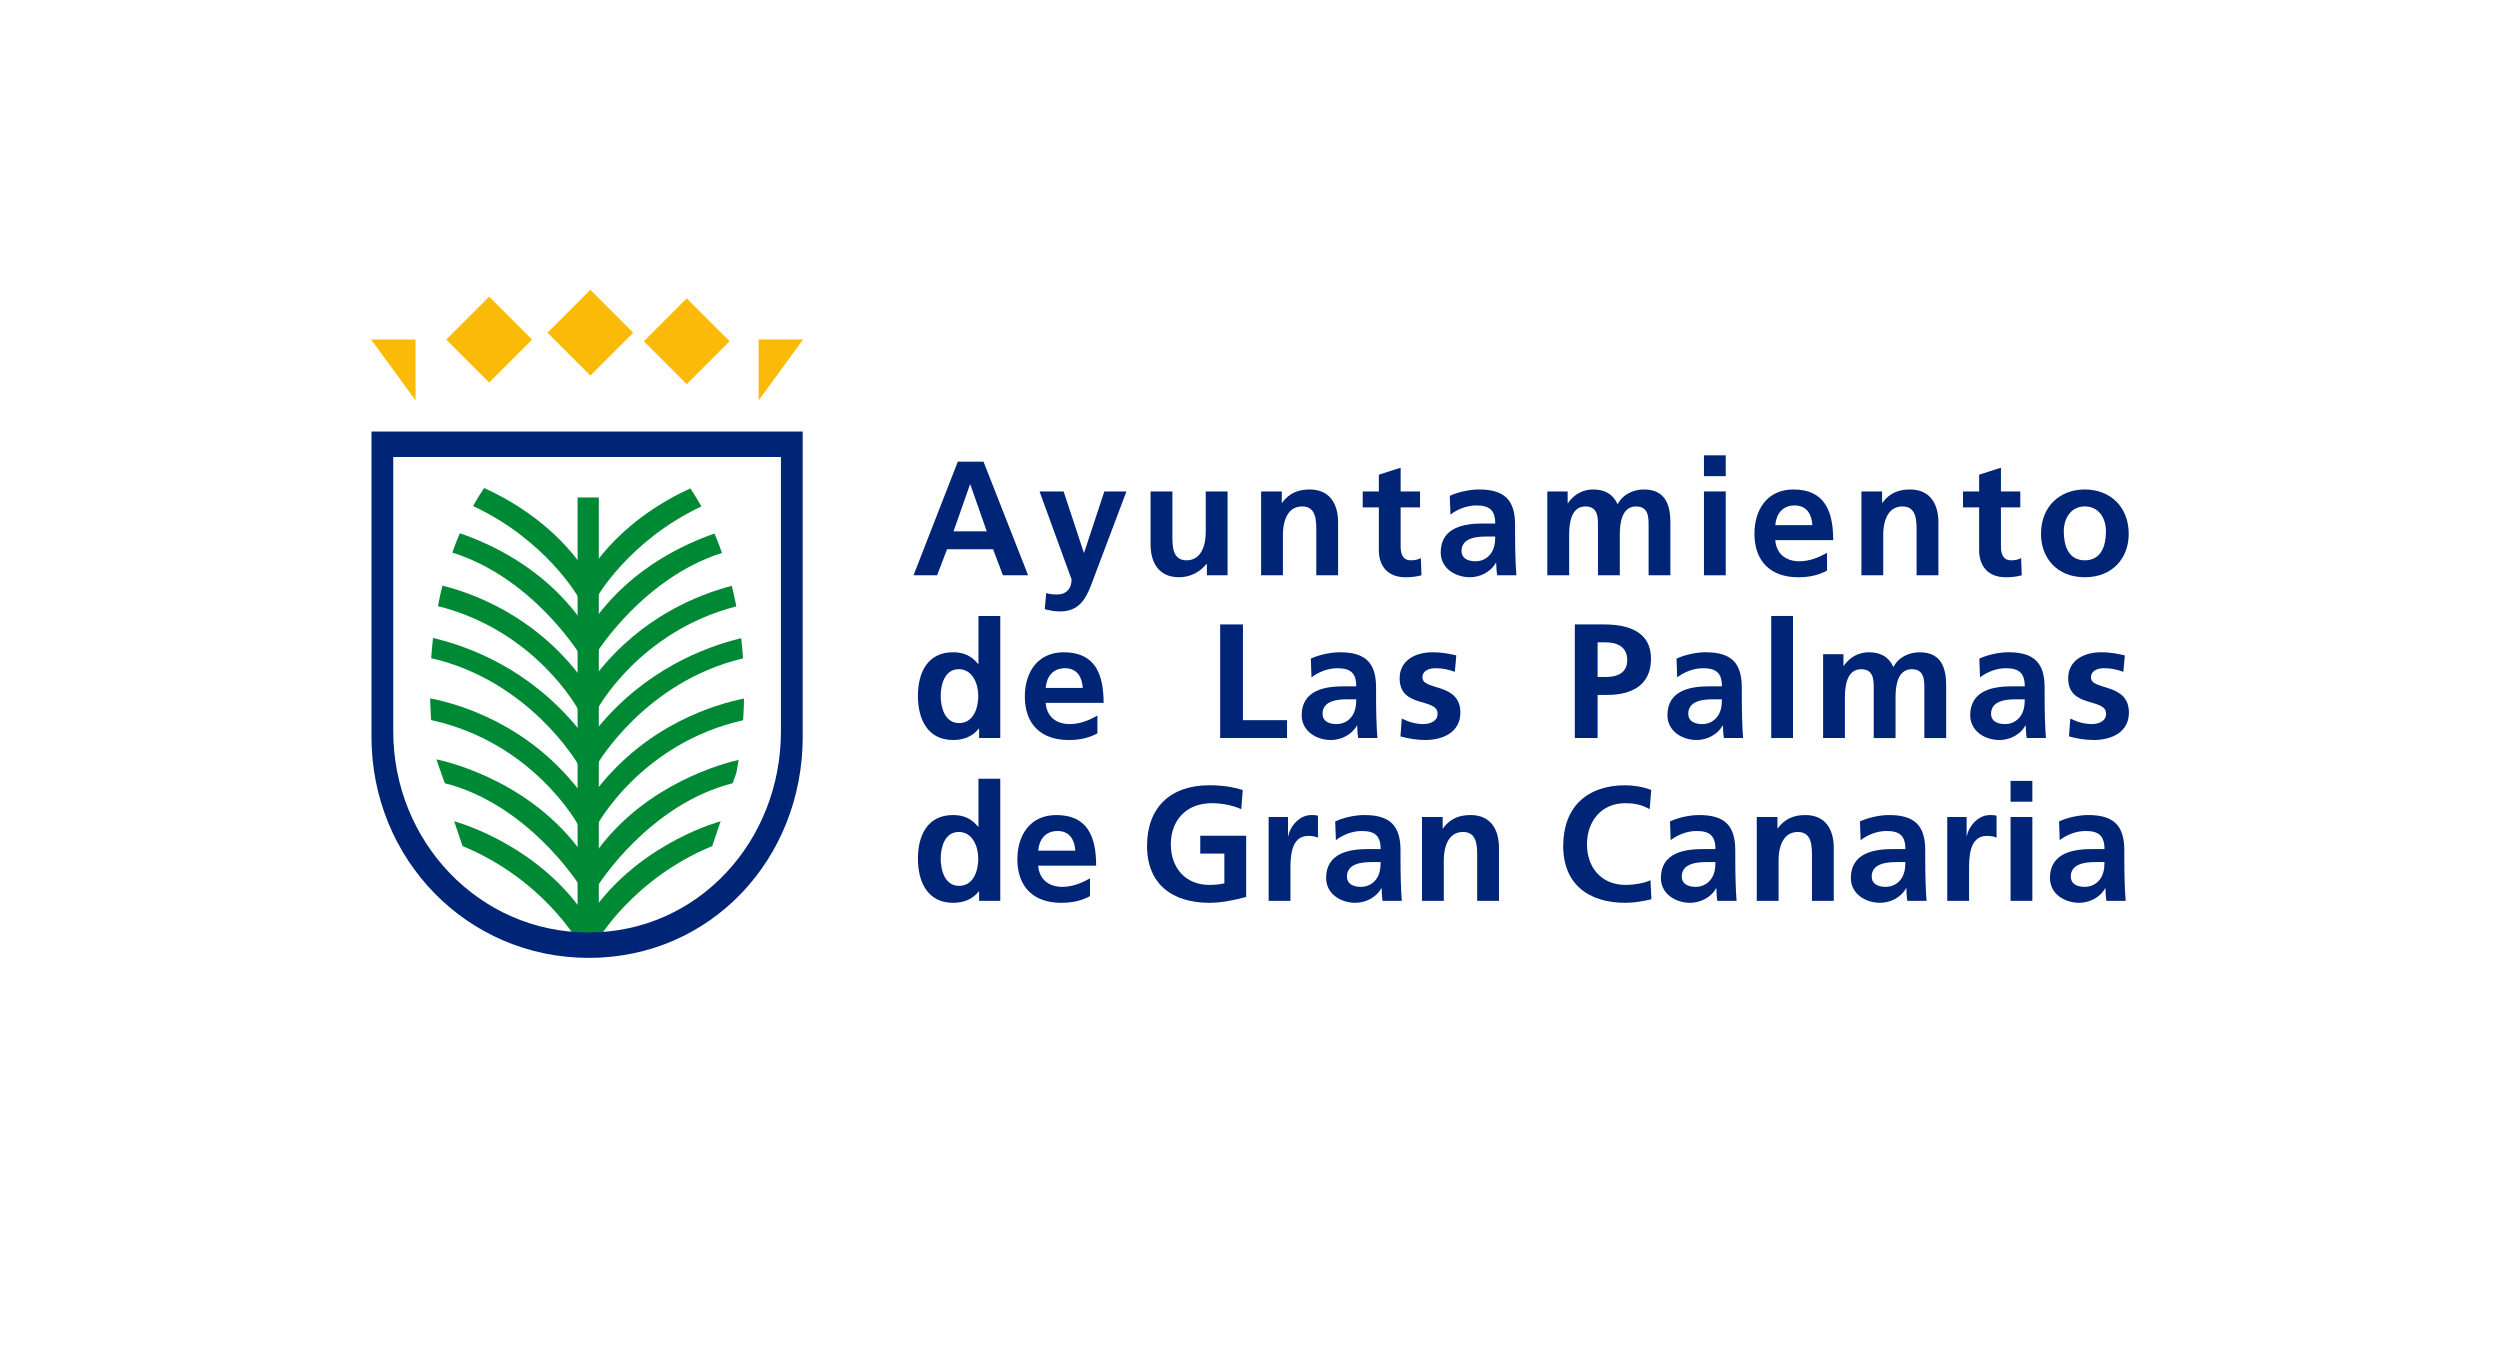 <?xml version="1.0" encoding="utf-8"?>
<!-- Generator: Adobe Illustrator 16.0.0, SVG Export Plug-In . SVG Version: 6.00 Build 0)  -->
<!DOCTYPE svg PUBLIC "-//W3C//DTD SVG 1.1//EN" "http://www.w3.org/Graphics/SVG/1.1/DTD/svg11.dtd">
<svg version="1.1" id="Capa_1" xmlns="http://www.w3.org/2000/svg" xmlns:xlink="http://www.w3.org/1999/xlink" x="0px" y="0px"
	 width="320px" height="175px" viewBox="0 0 320 175" enable-background="new 0 0 320 175" xml:space="preserve">
<g>
	<g>
		<g>
			<path fill="#008934" d="M73.932,63.678h2.717v58.712c-0.495,0.062-0.995,0.093-1.499,0.093c-0.412,0-0.816-0.022-1.218-0.06
				V63.678z"/>
			<path fill-rule="evenodd" clip-rule="evenodd" fill="#008934" d="M76.45,90.78c0.011-0.026-0.12-4.453-0.009-4.585
				c5.695-7.265,13.011-10.115,17.23-11.208c0.215,0.859,0.405,1.734,0.577,2.63C81.825,80.8,76.45,90.78,76.45,90.78z"/>
			<path fill-rule="evenodd" clip-rule="evenodd" fill="#008934" d="M73.988,90.78c0,0-5.415-10.05-17.932-13.196
				c0.17-0.894,0.364-1.77,0.576-2.628c4.201,1.065,11.606,3.898,17.36,11.239C74.101,86.327,73.974,90.753,73.988,90.78z"/>
			<g>
				<path fill-rule="evenodd" clip-rule="evenodd" fill="#008934" d="M76.45,105.572c0.011-0.028-0.12-4.459-0.009-4.588
					c6.484-8.273,15.069-10.821,18.795-11.569c-0.018,0.936-0.059,1.863-0.12,2.778C82.073,95.122,76.45,105.572,76.45,105.572z"/>
				<path fill-rule="evenodd" clip-rule="evenodd" fill="#008934" d="M73.988,105.572c0,0-5.666-10.524-18.807-13.407
					c-0.063-0.914-0.104-1.839-0.12-2.776c3.647,0.71,12.37,3.22,18.932,11.596C74.101,101.113,73.974,105.543,73.988,105.572z"/>
			</g>
			<g>
				<path fill-rule="evenodd" clip-rule="evenodd" fill="#008934" d="M76.45,97.815c0.011-0.026-0.12-4.453-0.009-4.584
					c6.129-7.499,13.742-10.414,18.434-11.543c0.097,0.853,0.177,1.717,0.237,2.588C82.543,87.238,76.45,97.815,76.45,97.815z"/>
				<path fill-rule="evenodd" clip-rule="evenodd" fill="#008934" d="M73.988,97.815c0,0-6.143-10.656-18.798-13.571
					c0.062-0.873,0.14-1.733,0.238-2.582c4.68,1.099,12.376,4.002,18.565,11.569C74.101,93.362,73.974,97.789,73.988,97.815z"/>
			</g>
			<g>
				<path fill-rule="evenodd" clip-rule="evenodd" fill="#008934" d="M76.45,83.441c0.011-0.025-0.12-4.452-0.009-4.585
					c4.655-6.209,11.155-9.227,15.017-10.563c0.339,0.803,0.66,1.627,0.958,2.482C82.405,73.939,76.45,83.441,76.45,83.441z"/>
				<path fill-rule="evenodd" clip-rule="evenodd" fill="#008934" d="M73.988,83.441c0,0-6.012-9.578-16.096-12.707
					c0.303-0.853,0.622-1.68,0.966-2.479c3.846,1.309,10.432,4.332,15.135,10.602C74.101,78.989,73.974,83.416,73.988,83.441z"/>
			</g>
			<g>
				<path fill-rule="evenodd" clip-rule="evenodd" fill="#008934" d="M76.582,108.678c6.344-8.456,16.104-10.995,17.965-11.414
					c-0.088,0.551-0.186,1.097-0.287,1.638l-0.475,1.348c-10.747,2.735-17.197,13.02-17.197,13.02
					C76.602,113.244,76.473,108.81,76.582,108.678z"/>
				<path fill-rule="evenodd" clip-rule="evenodd" fill="#008934" d="M74.128,113.269c0,0-6.451-10.284-17.2-13.02l-1.071-3.05
					c0,0,11.241,2.103,18.277,11.479C74.241,108.81,74.114,113.244,74.128,113.269z"/>
			</g>
			<g>
				<path fill-rule="evenodd" clip-rule="evenodd" fill="#008934" d="M76.398,76.457L76.4,71.81
					c3.722-4.882,8.601-7.765,11.963-9.299c0.491,0.732,0.965,1.506,1.413,2.316C80.524,69.166,76.398,76.457,76.398,76.457z"/>
				<path fill-rule="evenodd" clip-rule="evenodd" fill="#008934" d="M74.038,76.457c0,0-4.161-7.348-13.487-11.678
					c0.45-0.808,0.922-1.585,1.417-2.313c3.362,1.523,8.307,4.412,12.063,9.345L74.038,76.457z"/>
			</g>
			<g>
				<path fill-rule="evenodd" clip-rule="evenodd" fill="#008934" d="M76.369,120.55l0.002-4.644
					c6.278-8.247,15.868-10.785,15.868-10.785l-1.072,3.175C80.917,112.517,76.369,120.55,76.369,120.55z"/>
				<path fill-rule="evenodd" clip-rule="evenodd" fill="#008934" d="M74.006,120.55c0,0-4.549-8.033-14.801-12.253l-1.071-3.175
					c0,0,9.591,2.538,15.868,10.785L74.006,120.55z"/>
			</g>
		</g>
		<g>
			
				<rect x="71.677" y="38.691" transform="matrix(-0.707 -0.707 0.707 -0.707 98.888 126.103)" fill="#FBBA07" width="7.763" height="7.763"/>
			
				<rect x="84.01" y="39.783" transform="matrix(-0.707 -0.707 0.707 -0.707 119.167 136.688)" fill="#FBBA07" width="7.761" height="7.764"/>
			
				<rect x="58.76" y="39.568" transform="matrix(-0.707 -0.707 0.707 -0.707 76.181 118.472)" fill="#FBBA07" width="7.764" height="7.76"/>
			<polygon fill="#FBBA07" points="102.797,43.451 97.109,43.451 97.109,51.247 			"/>
			<polygon fill="#FBBA07" points="47.5,43.451 53.188,43.451 53.188,51.247 			"/>
		</g>
		<path fill="#002577" d="M50.337,93.618c0,14.044,10.937,25.737,24.98,25.737c14.047,0,24.643-11.693,24.643-25.737V58.492H50.337
			V93.618z M47.55,94.309V55.238h55.198v39.071c0,15.626-11.753,28.3-27.381,28.3C59.746,122.609,47.55,109.936,47.55,94.309z"/>
	</g>
	<g>
		<g>
			<path fill-rule="evenodd" clip-rule="evenodd" fill="#002577" d="M120.411,109.906c0-1.434,0.5-3.414,2.313-3.414
				c1.788,0,2.496,1.915,2.496,3.414c0,1.525-0.601,3.484-2.455,3.484C120.933,113.39,120.411,111.389,120.411,109.906z
				 M125.324,115.308h2.711V99.679h-2.792v6.148h-0.041c-0.834-1.022-1.813-1.502-3.208-1.502c-3.292,0-4.5,2.623-4.5,5.581
				c0,2.945,1.208,5.653,4.5,5.653c1.311,0,2.46-0.416,3.292-1.462h0.039V115.308z"/>
			<path fill-rule="evenodd" clip-rule="evenodd" fill="#002577" d="M132.887,108.888c0.129-1.436,0.92-2.52,2.482-2.52
				c1.565,0,2.189,1.169,2.272,2.52H132.887z M139.516,112.435c-1.04,0.58-2.208,1.082-3.563,1.082
				c-1.732,0-2.937-0.981-3.066-2.712h7.42c0-3.75-1.126-6.479-5.105-6.479c-3.333,0-4.979,2.562-4.979,5.663
				c0,3.528,2.062,5.571,5.603,5.571c1.501,0,2.668-0.295,3.69-0.854V112.435z"/>
			<path fill-rule="evenodd" clip-rule="evenodd" fill="#002577" d="M159.072,101.118c-1.25-0.376-2.584-0.605-4.271-0.605
				c-4.936,0-7.979,2.79-7.979,7.772c0,4.919,3.271,7.275,7.979,7.275c1.562,0,3.167-0.336,4.709-0.752v-7.835h-5.876v2.291h3.084
				v3.798c-0.5,0.121-1.126,0.207-1.917,0.207c-3.107,0-4.936-2.235-4.936-5.193c0-2.979,1.872-5.268,5.268-5.268
				c1.167,0,2.627,0.249,3.751,0.77L159.072,101.118z"/>
			<path fill-rule="evenodd" clip-rule="evenodd" fill="#002577" d="M162.387,115.308h2.79v-3.939c0-1.542,0-4.374,2.271-4.374
				c0.503,0,1.001,0.083,1.251,0.228v-2.812c-0.29-0.084-0.58-0.084-0.854-0.084c-1.667,0-2.813,1.688-2.937,2.689h-0.044v-2.439
				h-2.478V115.308z"/>
			<path fill-rule="evenodd" clip-rule="evenodd" fill="#002577" d="M170.992,107.537c0.938-0.71,2.125-1.169,3.312-1.169
				c1.646,0,2.418,0.581,2.418,2.311h-1.544c-1.167,0-2.54,0.107-3.604,0.626c-1.061,0.521-1.831,1.459-1.831,3.063
				c0,2.045,1.853,3.191,3.75,3.191c1.273,0,2.667-0.666,3.312-1.857h0.043c0.021,0.336,0.021,1.043,0.124,1.605h2.459
				c-0.064-0.832-0.104-1.583-0.125-2.394c-0.02-0.793-0.04-1.606-0.04-2.694v-1.371c0-3.168-1.356-4.523-4.629-4.523
				c-1.187,0-2.643,0.314-3.729,0.812L170.992,107.537z M172.409,112.201c0-1.645,1.854-1.853,3.104-1.853h1.208
				c0,0.833-0.125,1.602-0.583,2.211c-0.438,0.584-1.106,0.958-1.959,0.958C173.18,113.517,172.409,113.12,172.409,112.201z"/>
			<path fill-rule="evenodd" clip-rule="evenodd" fill="#002577" d="M182.015,115.308h2.792v-5.253c0-1.376,0.437-3.562,2.457-3.562
				c1.794,0,1.814,1.77,1.814,3.083v5.731h2.792v-6.772c0-2.418-1.104-4.21-3.646-4.21c-1.459,0-2.646,0.479-3.523,1.708h-0.04
				v-1.458h-2.646V115.308z"/>
			<path fill-rule="evenodd" clip-rule="evenodd" fill="#002577" d="M211.261,112.664c-0.689,0.351-2.042,0.604-3.191,0.604
				c-3.104,0-4.937-2.235-4.937-5.193c0-2.979,1.876-5.268,4.877-5.268c1.044,0,2.043,0.143,3.146,0.77l0.205-2.458
				c-1.06-0.416-2.332-0.605-3.292-0.605c-4.937,0-7.978,2.79-7.978,7.772c0,4.919,3.271,7.275,7.978,7.275
				c1.104,0,2.253-0.208,3.315-0.46L211.261,112.664z"/>
			<path fill-rule="evenodd" clip-rule="evenodd" fill="#002577" d="M213.843,107.537c0.94-0.71,2.127-1.169,3.314-1.169
				c1.646,0,2.419,0.581,2.419,2.311h-1.544c-1.167,0-2.542,0.107-3.604,0.626c-1.064,0.521-1.835,1.459-1.835,3.063
				c0,2.045,1.855,3.191,3.75,3.191c1.273,0,2.669-0.666,3.315-1.857h0.041c0.02,0.336,0.02,1.043,0.123,1.605h2.459
				c-0.062-0.832-0.104-1.583-0.12-2.394c-0.022-0.793-0.045-1.606-0.045-2.694v-1.371c0-3.168-1.354-4.523-4.627-4.523
				c-1.185,0-2.645,0.314-3.729,0.812L213.843,107.537z M215.263,112.201c0-1.645,1.854-1.853,3.102-1.853h1.212
				c0,0.833-0.129,1.602-0.587,2.211c-0.438,0.584-1.104,0.958-1.957,0.958C216.032,113.517,215.263,113.12,215.263,112.201z"/>
			<path fill-rule="evenodd" clip-rule="evenodd" fill="#002577" d="M224.867,115.308h2.792v-5.253c0-1.376,0.439-3.562,2.458-3.562
				c1.794,0,1.813,1.77,1.813,3.083v5.731h2.793v-6.772c0-2.418-1.104-4.21-3.647-4.21c-1.459,0-2.648,0.479-3.523,1.708h-0.04
				v-1.458h-2.646V115.308z"/>
			<path fill-rule="evenodd" clip-rule="evenodd" fill="#002577" d="M238.16,107.537c0.938-0.71,2.125-1.169,3.314-1.169
				c1.646,0,2.415,0.581,2.415,2.311h-1.543c-1.164,0-2.539,0.107-3.602,0.626c-1.062,0.521-1.835,1.459-1.835,3.063
				c0,2.045,1.854,3.191,3.752,3.191c1.27,0,2.666-0.666,3.309-1.857h0.045c0.021,0.336,0.021,1.043,0.124,1.605h2.461
				c-0.066-0.832-0.106-1.583-0.127-2.394c-0.021-0.793-0.041-1.606-0.041-2.694v-1.371c0-3.168-1.354-4.523-4.624-4.523
				c-1.189,0-2.645,0.314-3.732,0.812L238.16,107.537z M239.577,112.201c0-1.645,1.854-1.853,3.104-1.853h1.208
				c0,0.833-0.125,1.602-0.581,2.211c-0.439,0.584-1.106,0.958-1.959,0.958C240.352,113.517,239.577,113.12,239.577,112.201z"/>
			<path fill-rule="evenodd" clip-rule="evenodd" fill="#002577" d="M249.245,115.308h2.795v-3.939c0-1.542,0-4.374,2.268-4.374
				c0.502,0,1.004,0.083,1.253,0.228v-2.812c-0.294-0.084-0.586-0.084-0.854-0.084c-1.667,0-2.812,1.688-2.939,2.689h-0.04v-2.439
				h-2.481V115.308z"/>
			<path fill-rule="evenodd" clip-rule="evenodd" fill="#002577" d="M257.352,115.308h2.789v-10.732h-2.789V115.308z
				 M257.352,102.619h2.789v-2.665h-2.789V102.619z"/>
			<path fill-rule="evenodd" clip-rule="evenodd" fill="#002577" d="M263.641,107.537c0.941-0.71,2.126-1.169,3.317-1.169
				c1.646,0,2.415,0.581,2.415,2.311h-1.542c-1.167,0-2.542,0.107-3.602,0.626c-1.065,0.521-1.837,1.459-1.837,3.063
				c0,2.045,1.853,3.191,3.754,3.191c1.269,0,2.663-0.666,3.31-1.857h0.041c0.021,0.336,0.021,1.043,0.127,1.605h2.46
				c-0.065-0.832-0.106-1.583-0.126-2.394c-0.021-0.793-0.046-1.606-0.046-2.694v-1.371c0-3.168-1.35-4.523-4.621-4.523
				c-1.189,0-2.648,0.314-3.731,0.812L263.641,107.537z M265.06,112.201c0-1.645,1.853-1.853,3.104-1.853h1.209
				c0,0.833-0.124,1.602-0.584,2.211c-0.438,0.584-1.103,0.958-1.96,0.958C265.832,113.517,265.06,113.12,265.06,112.201z"/>
		</g>
		<g>
			<path fill-rule="evenodd" clip-rule="evenodd" fill="#002577" d="M120.411,89.074c0-1.437,0.5-3.417,2.313-3.417
				c1.788,0,2.496,1.917,2.496,3.417c0,1.521-0.601,3.479-2.455,3.479C120.933,92.553,120.411,90.556,120.411,89.074z
				 M125.324,94.468h2.711V78.844h-2.792v6.147h-0.041c-0.834-1.021-1.813-1.501-3.208-1.501c-3.292,0-4.5,2.626-4.5,5.583
				c0,2.937,1.208,5.647,4.5,5.647c1.311,0,2.46-0.416,3.292-1.46h0.039V94.468z"/>
			<path fill-rule="evenodd" clip-rule="evenodd" fill="#002577" d="M133.846,88.054c0.122-1.439,0.914-2.521,2.478-2.521
				s2.187,1.167,2.272,2.521H133.846z M140.468,91.596c-1.04,0.586-2.209,1.086-3.561,1.086c-1.729,0-2.939-0.983-3.062-2.711h7.416
				c0-3.752-1.126-6.48-5.107-6.48c-3.328,0-4.977,2.563-4.977,5.666c0,3.525,2.062,5.564,5.603,5.564
				c1.501,0,2.666-0.291,3.688-0.855V91.596z"/>
			<polygon fill-rule="evenodd" clip-rule="evenodd" fill="#002577" points="156.182,94.468 164.742,94.468 164.742,92.182 
				159.097,92.182 159.097,79.928 156.182,79.928 			"/>
			<path fill-rule="evenodd" clip-rule="evenodd" fill="#002577" d="M167.87,86.7c0.936-0.706,2.125-1.167,3.312-1.167
				c1.646,0,2.417,0.584,2.417,2.315h-1.542c-1.167,0-2.544,0.102-3.604,0.623c-1.065,0.521-1.836,1.459-1.836,3.062
				c0,2.041,1.855,3.188,3.751,3.188c1.271,0,2.666-0.666,3.317-1.854h0.038c0.02,0.332,0.02,1.042,0.127,1.601h2.455
				c-0.062-0.832-0.102-1.578-0.124-2.393c-0.021-0.794-0.043-1.604-0.043-2.688v-1.377c0-3.166-1.353-4.521-4.624-4.521
				c-1.188,0-2.648,0.316-3.731,0.812L167.87,86.7z M169.285,91.368c0-1.648,1.854-1.856,3.104-1.856h1.21
				c0,0.835-0.124,1.606-0.583,2.21c-0.437,0.586-1.105,0.961-1.961,0.961C170.056,92.682,169.285,92.282,169.285,91.368z"/>
			<path fill-rule="evenodd" clip-rule="evenodd" fill="#002577" d="M186.408,83.889c-0.876-0.188-1.73-0.398-3.045-0.398
				c-2.185,0-4.209,1.023-4.209,3.335c0,3.875,4.856,2.436,4.856,4.542c0,1.045-1.125,1.314-1.834,1.314
				c-0.956,0-1.874-0.27-2.748-0.71l-0.168,2.29c1.019,0.274,2.105,0.459,3.165,0.459c2.272,0,4.502-0.999,4.502-3.5
				c0-3.875-4.854-2.79-4.854-4.502c0-0.915,0.896-1.187,1.647-1.187c1.02,0,1.646,0.169,2.499,0.461L186.408,83.889z"/>
			<path fill-rule="evenodd" clip-rule="evenodd" fill="#002577" d="M204.493,82.22h1.021c1.503,0,2.771,0.583,2.771,2.272
				c0,1.685-1.312,2.164-2.771,2.164h-1.021V82.22z M201.578,94.468h2.915v-5.518h1.23c3.127,0,5.605-1.231,5.605-4.628
				c0-3.479-2.896-4.395-6.063-4.395h-3.688V94.468z"/>
			<path fill-rule="evenodd" clip-rule="evenodd" fill="#002577" d="M214.678,86.7c0.939-0.706,2.127-1.167,3.312-1.167
				c1.646,0,2.419,0.584,2.419,2.315h-1.539c-1.17,0-2.544,0.102-3.606,0.623c-1.064,0.521-1.833,1.459-1.833,3.062
				c0,2.041,1.855,3.188,3.748,3.188c1.271,0,2.668-0.666,3.314-1.854h0.041c0.019,0.332,0.019,1.042,0.124,1.601h2.458
				c-0.062-0.832-0.102-1.578-0.124-2.393c-0.021-0.794-0.041-1.604-0.041-2.688v-1.377c0-3.166-1.356-4.521-4.624-4.521
				c-1.189,0-2.648,0.316-3.732,0.812L214.678,86.7z M216.095,91.368c0-1.648,1.856-1.856,3.106-1.856h1.207
				c0,0.835-0.124,1.606-0.586,2.21c-0.434,0.586-1.103,0.961-1.953,0.961C216.865,92.682,216.095,92.282,216.095,91.368z"/>
			<rect x="226.717" y="78.844" fill-rule="evenodd" clip-rule="evenodd" fill="#002577" width="2.79" height="15.624"/>
			<path fill-rule="evenodd" clip-rule="evenodd" fill="#002577" d="M233.356,94.468h2.792v-5.207c0-1.397,0.229-3.604,2.084-3.604
				c1.605,0,1.605,1.42,1.605,2.42v6.392h2.792v-5.207c0-1.397,0.229-3.604,2.082-3.604c1.605,0,1.605,1.42,1.605,2.42v6.392h2.793
				v-6.765c0-2.399-0.754-4.213-3.396-4.213c-1.314,0-2.709,0.604-3.355,1.895c-0.602-1.331-1.666-1.895-3.166-1.895
				c-1.044,0-2.314,0.437-3.189,1.747h-0.04V83.74h-2.606V94.468z"/>
			<path fill-rule="evenodd" clip-rule="evenodd" fill="#002577" d="M253.438,86.7c0.938-0.706,2.125-1.167,3.314-1.167
				c1.646,0,2.417,0.584,2.417,2.315h-1.542c-1.165,0-2.544,0.102-3.606,0.623c-1.06,0.521-1.834,1.459-1.834,3.062
				c0,2.041,1.854,3.188,3.754,3.188c1.268,0,2.666-0.666,3.31-1.854h0.044c0.022,0.332,0.022,1.042,0.124,1.601h2.46
				c-0.065-0.832-0.104-1.578-0.124-2.393c-0.022-0.794-0.043-1.604-0.043-2.688v-1.377c0-3.166-1.354-4.521-4.624-4.521
				c-1.189,0-2.648,0.316-3.731,0.812L253.438,86.7z M254.855,91.368c0-1.648,1.854-1.856,3.104-1.856h1.209
				c0,0.835-0.127,1.606-0.586,2.21c-0.436,0.586-1.101,0.961-1.958,0.961C255.628,92.682,254.855,92.282,254.855,91.368z"/>
			<path fill-rule="evenodd" clip-rule="evenodd" fill="#002577" d="M271.978,83.889c-0.875-0.188-1.729-0.398-3.043-0.398
				c-2.187,0-4.208,1.023-4.208,3.335c0,3.875,4.853,2.436,4.853,4.542c0,1.045-1.124,1.314-1.832,1.314
				c-0.96,0-1.875-0.27-2.75-0.71l-0.167,2.29c1.022,0.274,2.105,0.459,3.168,0.459c2.271,0,4.502-0.999,4.502-3.5
				c0-3.875-4.856-2.79-4.856-4.502c0-0.915,0.896-1.187,1.647-1.187c1.021,0,1.646,0.169,2.499,0.461L271.978,83.889z"/>
		</g>
		<g>
			<path fill-rule="evenodd" clip-rule="evenodd" fill="#002577" d="M126.305,68.008h-4.25l2.105-5.997h0.041L126.305,68.008z
				 M116.932,73.637h3.018l1.273-3.333h5.895l1.253,3.333h3.229l-5.711-14.545h-3.29L116.932,73.637z"/>
			<path fill-rule="evenodd" clip-rule="evenodd" fill="#002577" d="M136.143,62.905h-3.082l4.104,11.272
				c0,1.145-0.685,1.918-1.813,1.918c-0.688,0-1.083-0.065-1.438-0.188l-0.188,2.062c0.647,0.188,1.312,0.294,1.981,0.294
				c2.917,0,3.563-2.333,4.458-4.711l4.021-10.647h-2.833l-2.584,7.834h-0.041L136.143,62.905z"/>
			<path fill-rule="evenodd" clip-rule="evenodd" fill="#002577" d="M157.129,62.905h-2.794v5.249c0,1.377-0.437,3.566-2.46,3.566
				c-1.788,0-1.809-1.772-1.809-3.087v-5.729h-2.792v6.773c0,2.417,1.104,4.21,3.647,4.21c1.456,0,2.666-0.667,3.518-1.711h0.043
				v1.46h2.647V62.905z"/>
			<path fill-rule="evenodd" clip-rule="evenodd" fill="#002577" d="M161.424,73.637h2.791v-5.252c0-1.375,0.438-3.562,2.459-3.562
				c1.792,0,1.812,1.771,1.812,3.084v5.729h2.791v-6.771c0-2.417-1.104-4.213-3.647-4.213c-1.456,0-2.646,0.481-3.519,1.707h-0.043
				v-1.455h-2.645V73.637z"/>
			<path fill-rule="evenodd" clip-rule="evenodd" fill="#002577" d="M176.491,70.409c0,2.125,1.208,3.479,3.396,3.479
				c0.834,0,1.479-0.088,2.062-0.251l-0.082-2.208c-0.294,0.188-0.773,0.291-1.272,0.291c-1.065,0-1.313-0.855-1.313-1.772v-5.002
				h2.482v-2.041h-2.482v-3.039l-2.79,0.894v2.146h-2.064v2.041h2.064V70.409z"/>
			<path fill-rule="evenodd" clip-rule="evenodd" fill="#002577" d="M185.657,65.864c0.94-0.708,2.127-1.167,3.316-1.167
				c1.646,0,2.417,0.584,2.417,2.313h-1.542c-1.167,0-2.544,0.102-3.606,0.627c-1.062,0.517-1.831,1.456-1.831,3.062
				c0,2.04,1.852,3.188,3.751,3.188c1.269,0,2.666-0.667,3.312-1.856h0.038c0.022,0.333,0.022,1.04,0.127,1.605h2.46
				c-0.064-0.835-0.104-1.587-0.127-2.399c-0.018-0.79-0.042-1.603-0.042-2.686v-1.377c0-3.166-1.353-4.522-4.624-4.522
				c-1.188,0-2.647,0.317-3.731,0.814L185.657,65.864z M187.076,70.529c0-1.644,1.855-1.852,3.104-1.852h1.21
				c0,0.833-0.127,1.603-0.583,2.208c-0.439,0.584-1.108,0.957-1.961,0.957C187.847,71.842,187.076,71.444,187.076,70.529z"/>
			<path fill-rule="evenodd" clip-rule="evenodd" fill="#002577" d="M198.059,73.637h2.794v-5.209c0-1.399,0.229-3.604,2.08-3.604
				c1.607,0,1.607,1.415,1.607,2.413v6.4h2.794v-5.209c0-1.399,0.228-3.604,2.08-3.604c1.607,0,1.607,1.415,1.607,2.413v6.4h2.787
				v-6.771c0-2.396-0.746-4.213-3.394-4.213c-1.312,0-2.71,0.608-3.354,1.898c-0.608-1.333-1.666-1.898-3.17-1.898
				c-1.039,0-2.311,0.441-3.186,1.751h-0.043v-1.499h-2.604V73.637z"/>
			<path fill-rule="evenodd" clip-rule="evenodd" fill="#002577" d="M218.106,73.637h2.79V62.905h-2.79V73.637z M218.106,60.949
				h2.79v-2.668h-2.79V60.949z"/>
			<path fill-rule="evenodd" clip-rule="evenodd" fill="#002577" d="M227.236,67.218c0.123-1.438,0.919-2.521,2.479-2.521
				c1.565,0,2.188,1.167,2.271,2.521H227.236z M233.862,70.759c-1.04,0.585-2.212,1.083-3.564,1.083
				c-1.727,0-2.938-0.978-3.062-2.707h7.416c0-3.753-1.125-6.482-5.104-6.482c-3.333,0-4.979,2.564-4.979,5.669
				c0,3.521,2.06,5.566,5.604,5.566c1.499,0,2.668-0.296,3.688-0.854V70.759z"/>
			<path fill-rule="evenodd" clip-rule="evenodd" fill="#002577" d="M238.262,73.637h2.792v-5.252c0-1.375,0.435-3.562,2.458-3.562
				c1.791,0,1.811,1.771,1.811,3.084v5.729h2.792v-6.771c0-2.417-1.104-4.213-3.646-4.213c-1.456,0-2.645,0.481-3.52,1.707h-0.041
				v-1.455h-2.646V73.637z"/>
			<path fill-rule="evenodd" clip-rule="evenodd" fill="#002577" d="M253.329,70.409c0,2.125,1.207,3.479,3.396,3.479
				c0.834,0,1.477-0.088,2.062-0.251l-0.085-2.208c-0.292,0.188-0.77,0.291-1.27,0.291c-1.062,0-1.312-0.855-1.312-1.772v-5.002
				h2.478v-2.041h-2.478v-3.039l-2.79,0.894v2.146h-2.066v2.041h2.066V70.409z"/>
			<path fill-rule="evenodd" clip-rule="evenodd" fill="#002577" d="M261.247,68.341c0,3.088,2.062,5.547,5.604,5.547
				c3.563,0,5.624-2.459,5.624-5.547c0-3.54-2.436-5.688-5.624-5.688C263.687,62.653,261.247,64.801,261.247,68.341z
				 M264.164,68.008c0-1.606,0.877-3.185,2.688-3.185c1.834,0,2.709,1.54,2.709,3.185c0,1.792-0.562,3.712-2.709,3.712
				C264.727,71.72,264.164,69.785,264.164,68.008z"/>
		</g>
	</g>
</g>
</svg>
